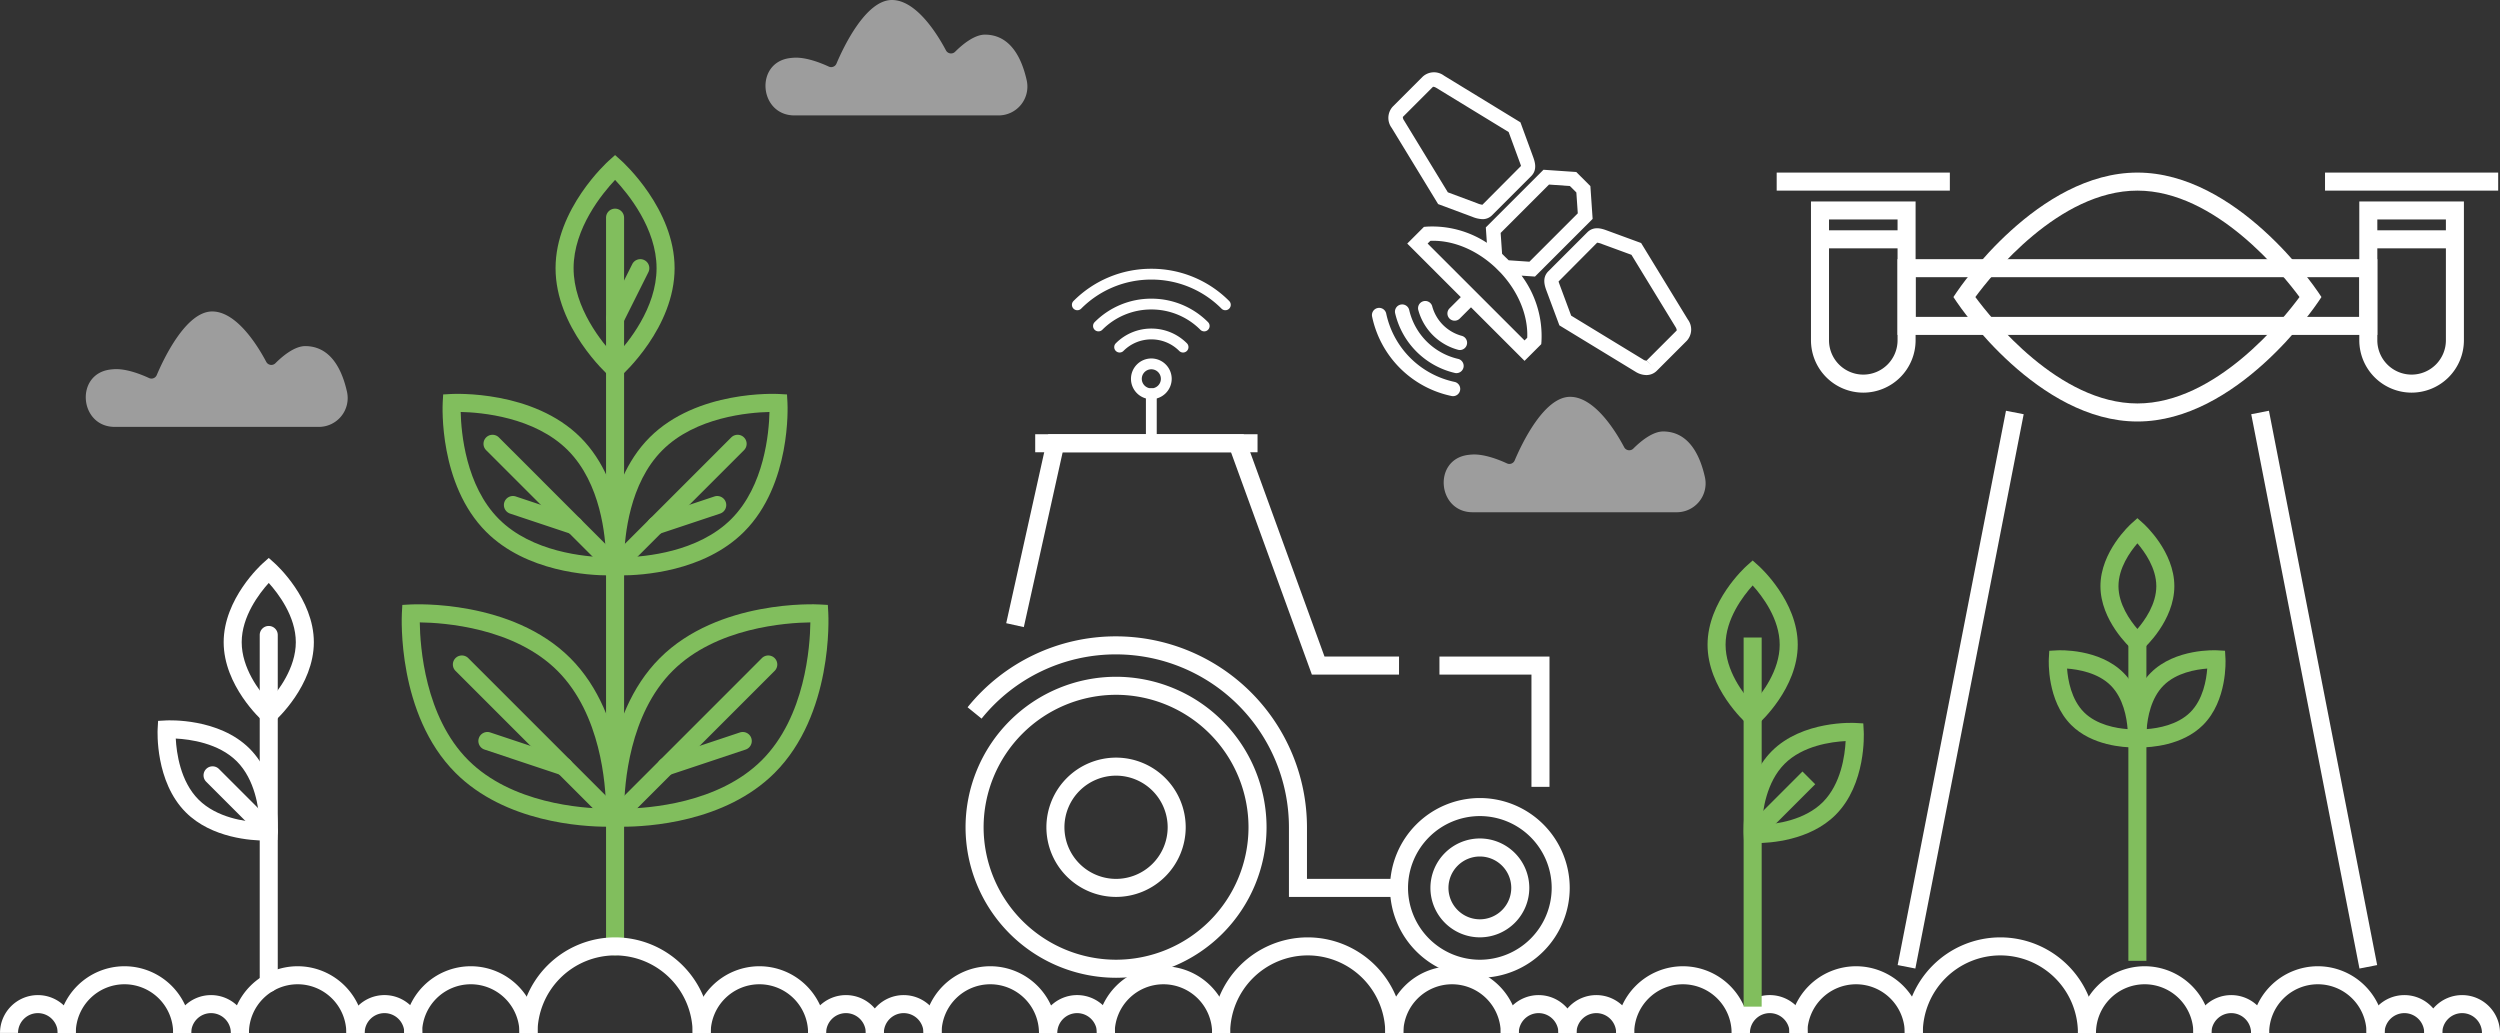 
									<svg xmlns="http://www.w3.org/2000/svg" width="502.069" height="207.449" viewBox="0 0 502.069 207.449">
										<rect x="0" y="0" width="502.069" height="207.449" fill="#333333" stroke="none"/>
										<g id="Group_215" data-name="Group 215" transform="translate(-137.092 -203.26)">
											<g id="Group_113" data-name="Group 113" transform="translate(290.824 203.26)" opacity="0.52">
												<path id="Path_91" data-name="Path 91" d="M-262.685-151.785c-2.215-.023-4.663,2.056-6.044,3.438a1.154,1.154,0,0,1-1.839-.272c-1.65-3.12-5.907-10.121-10.859-10.121-5.254,0-9.727,9.465-11.132,12.78a1.152,1.152,0,0,1-1.553.588c-1.581-.732-4.582-1.93-7.02-1.776q-.452.028-.872.087c-7.013.98-6.073,11.5,1.008,11.5h40.981a5.787,5.787,0,0,0,5.673-7C-255.306-146.925-257.531-151.731-262.685-151.785Z" transform="translate(306.811 158.74)" fill="#fff"/>
											</g>
											<g id="Group_114" data-name="Group 114" transform="translate(427.027 282.954)" opacity="0.52">
												<path id="Path_92" data-name="Path 92" d="M-168.685-96.785c-2.215-.023-4.663,2.056-6.044,3.438a1.154,1.154,0,0,1-1.839-.272c-1.65-3.12-5.907-10.121-10.859-10.121-5.254,0-9.727,9.465-11.132,12.78a1.152,1.152,0,0,1-1.553.588c-1.581-.732-4.582-1.93-7.02-1.776q-.452.028-.872.087c-7.013.98-6.073,11.5,1.008,11.5h40.981a5.787,5.787,0,0,0,5.673-7C-161.306-91.925-163.531-96.731-168.685-96.785Z" transform="translate(212.811 103.74)" fill="#fff"/>
											</g>
											<g id="Group_115" data-name="Group 115" transform="translate(248.663 234.403)">
											<path id="Path_93" data-name="Path 93" d="M-323.954-91.814l-1.208-1.082c-.439-.393-10.746-9.757-10.746-21.635s10.306-21.242,10.746-21.635l1.208-1.081,1.207,1.081c.439.393,10.747,9.759,10.747,21.635S-322.308-93.29-322.747-92.9Zm0-40.445c-2.569,2.726-8.332,9.731-8.332,17.728s5.763,15,8.332,17.728c2.568-2.724,8.332-9.73,8.332-17.728S-321.386-129.534-323.954-132.26Z" transform="translate(335.908 137.247)" fill="#81be5d"/>
										</g>
										<g id="Group_116" data-name="Group 116" transform="translate(258.806 245.164)">
											<path id="Path_94" data-name="Path 94" d="M-327.1-95.769a1.81,1.81,0,0,1-1.811-1.811v-30.428a1.811,1.811,0,0,1,1.811-1.811,1.812,1.812,0,0,1,1.811,1.811V-97.58A1.811,1.811,0,0,1-327.1-95.769Z" transform="translate(328.908 129.82)" fill="#81be5d"/>
										</g>
										<g id="Group_117" data-name="Group 117" transform="translate(258.805 255.307)">
											<path id="Path_95" data-name="Path 95" d="M-327.1-109.053a1.807,1.807,0,0,1-.81-.193,1.811,1.811,0,0,1-.809-2.43l5.071-10.143a1.811,1.811,0,0,1,2.43-.81,1.811,1.811,0,0,1,.809,2.43l-5.071,10.143A1.811,1.811,0,0,1-327.1-109.053Z" transform="translate(328.908 122.82)" fill="#81be5d"/>
										</g>
										<g id="Group_118" data-name="Group 118" transform="translate(258.802 282.357)">
											<path id="Path_96" data-name="Path 96" d="M-325.886-67.692c-.732,0-1.187-.022-1.288-.028l-1.62-.09-.088-1.618c-.038-.668-.793-16.455,8.724-25.971s25.3-8.763,25.97-8.724l1.618.09.09,1.619c.036.668.793,16.455-8.724,25.971C-309.266-68.38-321.83-67.692-325.886-67.692Zm29.8-32.822c-4.134.094-14.84,1.008-21.509,7.677s-7.582,17.375-7.675,21.509c4.132-.094,14.839-1.008,21.507-7.677S-296.183-96.38-296.089-100.514Z" transform="translate(328.911 104.152)" fill="#81be5d"/>
										</g>
										<g id="Group_119" data-name="Group 119" transform="translate(258.827 290.579)">
											<path id="Path_97" data-name="Path 97" d="M-327.082-70.264a1.806,1.806,0,0,1-1.281-.53,1.812,1.812,0,0,1,0-2.562l24.589-24.591a1.812,1.812,0,0,1,2.562,0,1.812,1.812,0,0,1,0,2.562L-325.8-70.794A1.8,1.8,0,0,1-327.082-70.264Z" transform="translate(328.893 98.477)" fill="#81be5d"/>
										</g>
										<g id="Group_120" data-name="Group 120" transform="translate(267.023 302.875)">
											<path id="Path_98" data-name="Path 98" d="M-321.426-82.271a1.81,1.81,0,0,1-1.717-1.237A1.811,1.811,0,0,1-322-85.8l12.3-4.1a1.815,1.815,0,0,1,2.291,1.146,1.811,1.811,0,0,1-1.146,2.291l-12.295,4.1A1.842,1.842,0,0,1-321.426-82.271Z" transform="translate(323.237 89.992)" fill="#81be5d"/>
										</g>
										<g id="Group_121" data-name="Group 121" transform="translate(258.8 324.62)">
											<path id="Path_99" data-name="Path 99" d="M-325.571-30.315c-.907,0-1.471-.028-1.6-.035l-1.62-.088-.09-1.62c-.045-.826-.981-20.364,10.775-32.118S-286.811-75-285.986-74.949l1.62.09.09,1.619c.045.826.978,20.364-10.775,32.118h0C-305.007-31.167-320.547-30.315-325.571-30.315Zm37.694-41.035c-4.841.061-18.951,1.022-27.665,9.736-8.734,8.734-9.682,22.83-9.737,27.667,4.84-.061,18.953-1.022,27.668-9.737h0C-288.9-52.4-287.938-66.507-287.877-71.35Z" transform="translate(328.912 74.984)" fill="#81be5d"/>
										</g>
										<g id="Group_122" data-name="Group 122" transform="translate(258.832 334.898)">
											<path id="Path_100" data-name="Path 100" d="M-327.079-33.532a1.8,1.8,0,0,1-1.279-.53,1.808,1.808,0,0,1,0-2.56l30.737-30.739a1.81,1.81,0,0,1,2.56,0,1.809,1.809,0,0,1,0,2.562L-325.8-34.062A1.806,1.806,0,0,1-327.079-33.532Z" transform="translate(328.89 67.891)" fill="#81be5d"/>
										</g>
										<g id="Group_123" data-name="Group 123" transform="translate(269.078 350.265)">
											<path id="Path_101" data-name="Path 101" d="M-320.008-48.537a1.812,1.812,0,0,1-1.717-1.239,1.81,1.81,0,0,1,1.145-2.292l15.369-5.124a1.813,1.813,0,0,1,2.291,1.146,1.811,1.811,0,0,1-1.146,2.291l-15.368,5.124A1.8,1.8,0,0,1-320.008-48.537Z" transform="translate(321.819 57.285)" fill="#81be5d"/>
										</g>
										<g id="Group_124" data-name="Group 124" transform="translate(225.972 282.359)">
											<path id="Path_102" data-name="Path 102" d="M-318.133-67.692c-4.056,0-16.62-.688-24.683-8.752h0c-9.517-9.517-8.76-25.3-8.724-25.971l.09-1.619,1.618-.09c.668-.033,16.455-.791,25.97,8.724s8.762,25.3,8.726,25.971l-.09,1.618-1.618.09C-316.948-67.714-317.4-67.692-318.133-67.692Zm-22.121-11.314c6.668,6.668,17.375,7.582,21.507,7.677-.093-4.134-1.007-14.84-7.675-21.509-6.687-6.687-17.379-7.591-21.509-7.678.094,4.131,1.008,14.84,7.677,21.51Z" transform="translate(351.568 104.15)" fill="#81be5d"/>
										</g>
										<g id="Group_125" data-name="Group 125" transform="translate(234.193 290.579)">
											<path id="Path_103" data-name="Path 103" d="M-319.492-70.264a1.806,1.806,0,0,1-1.281-.53l-24.591-24.591a1.812,1.812,0,0,1,0-2.562,1.812,1.812,0,0,1,2.562,0l24.589,24.591a1.809,1.809,0,0,1,0,2.562A1.8,1.8,0,0,1-319.492-70.264Z" transform="translate(345.894 98.477)" fill="#81be5d"/>
										</g>
										<g id="Group_126" data-name="Group 126" transform="translate(238.292 302.875)">
											<path id="Path_104" data-name="Path 104" d="M-328.959-82.271a1.849,1.849,0,0,1-.574-.093l-12.295-4.1a1.811,1.811,0,0,1-1.145-2.291,1.816,1.816,0,0,1,2.291-1.146l12.295,4.1a1.811,1.811,0,0,1,1.145,2.292A1.811,1.811,0,0,1-328.959-82.271Z" transform="translate(343.065 89.991)" fill="#81be5d"/>
										</g>
										<g id="Group_127" data-name="Group 127" transform="translate(217.763 324.621)">
											<path id="Path_105" data-name="Path 105" d="M-315.9-30.315c-5.024,0-20.564-.851-30.521-10.808-11.754-11.754-10.819-31.292-10.773-32.118l.088-1.619,1.62-.09c.826-.043,20.364-.98,32.117,10.773s10.821,31.292,10.775,32.118l-.088,1.62-1.62.088C-314.433-30.343-315-30.315-315.9-30.315ZM-353.6-71.35c.061,4.842,1.022,18.953,9.734,27.665s22.824,9.675,27.667,9.736c-.061-4.842-1.023-18.953-9.736-27.665S-348.758-71.289-353.6-71.35Z" transform="translate(357.233 74.983)" fill="#81be5d"/>
										</g>
										<g id="Group_128" data-name="Group 128" transform="translate(228.041 334.898)">
											<path id="Path_106" data-name="Path 106" d="M-317.592-33.532a1.806,1.806,0,0,1-1.281-.53L-349.61-64.8a1.812,1.812,0,0,1,0-2.562,1.81,1.81,0,0,1,2.56,0l30.738,30.739a1.81,1.81,0,0,1,0,2.56A1.806,1.806,0,0,1-317.592-33.532Z" transform="translate(350.14 67.891)" fill="#81be5d"/>
										</g>
										<g id="Group_129" data-name="Group 129" transform="translate(233.163 350.266)">
											<path id="Path_107" data-name="Path 107" d="M-329.424-48.538a1.81,1.81,0,0,1-.574-.094l-15.368-5.124a1.811,1.811,0,0,1-1.146-2.291,1.818,1.818,0,0,1,2.292-1.146l15.368,5.124a1.811,1.811,0,0,1,1.145,2.292A1.812,1.812,0,0,1-329.424-48.538Z" transform="translate(346.605 57.284)" fill="#81be5d"/>
										</g>
										<g id="Group_130" data-name="Group 130" transform="translate(258.806 275.593)">
											<path id="Path_108" data-name="Path 108" d="M-327.1,10.72a1.81,1.81,0,0,1-1.811-1.811V-107.009a1.811,1.811,0,0,1,1.811-1.811,1.812,1.812,0,0,1,1.811,1.811V8.909A1.811,1.811,0,0,1-327.1,10.72Z" transform="translate(328.908 108.82)" fill="#81be5d"/>
										</g>
										<g id="Group_131" data-name="Group 131" transform="translate(182.01 315.311)">
											<path id="Path_109" data-name="Path 109" d="M-372.852-47.567l-1.208-1.082c-.32-.285-7.848-7.128-7.848-15.839s7.527-15.552,7.848-15.839l1.208-1.082,1.208,1.082c.319.287,7.848,7.128,7.848,15.839s-7.529,15.553-7.849,15.839Zm0-28.822c-1.917,2.124-5.434,6.728-5.434,11.9,0,5.2,3.514,9.789,5.431,11.9,1.915-2.121,5.437-6.726,5.437-11.9S-370.936-74.264-372.852-76.388Z" transform="translate(381.908 81.409)" fill="#fff"/>
										</g>
										<g id="Group_132" data-name="Group 132" transform="translate(189.255 328.971)">
											<path id="Path_110" data-name="Path 110" d="M-375.1-52.42a1.81,1.81,0,0,1-1.811-1.811V-70.17a1.811,1.811,0,0,1,1.811-1.811,1.812,1.812,0,0,1,1.811,1.811v15.939A1.811,1.811,0,0,1-375.1-52.42Z" transform="translate(376.908 71.981)" fill="#fff"/>
										</g>
										<g id="Group_133" data-name="Group 133" transform="translate(168.734 347.923)">
											<path id="Path_111" data-name="Path 111" d="M-369.476-34.758c-2.6,0-10.7-.443-15.926-5.668-6.161-6.16-5.674-16.318-5.651-16.749l.09-1.62,1.618-.088c.427-.025,10.589-.509,16.749,5.651h0c6.161,6.16,5.676,16.32,5.651,16.749l-.088,1.62-1.62.088C-368.718-34.771-369.008-34.758-369.476-34.758Zm-17.937-20.486c.146,2.856.913,8.6,4.572,12.257,3.676,3.676,9.407,4.435,12.258,4.576-.146-2.854-.913-8.6-4.573-12.261h0C-378.814-54.329-384.555-55.1-387.413-55.244Z" transform="translate(391.07 58.902)" fill="#fff"/>
										</g>
										<g id="Group_134" data-name="Group 134" transform="translate(177.97 357.16)">
											<path id="Path_112" data-name="Path 112" d="M-371.615-37.634a1.806,1.806,0,0,1-1.281-.53l-11.27-11.27a1.812,1.812,0,0,1,0-2.562,1.812,1.812,0,0,1,2.562,0l11.27,11.27a1.812,1.812,0,0,1,0,2.562A1.806,1.806,0,0,1-371.615-37.634Z" transform="translate(384.696 52.527)" fill="#fff"/>
										</g>
										<g id="Group_135" data-name="Group 135" transform="translate(189.255 344.91)">
											<path id="Path_113" data-name="Path 113" d="M-375.1-3.4a1.81,1.81,0,0,1-1.811-1.811V-59.17a1.811,1.811,0,0,1,1.811-1.811,1.812,1.812,0,0,1,1.811,1.811V-5.213A1.811,1.811,0,0,1-375.1-3.4Z" transform="translate(376.908 60.981)" fill="#fff"/>
										</g>
										<g id="Group_162" data-name="Group 162" transform="translate(137.092 391.511)">
											<g id="Group_136" data-name="Group 136" transform="translate(34.775 11.592)">
												<path id="Path_114" data-name="Path 114" d="M-373.694-13.213h-3.622A3.99,3.99,0,0,0-381.3-17.2a3.989,3.989,0,0,0-3.985,3.985h-3.622A7.615,7.615,0,0,1-381.3-20.82,7.616,7.616,0,0,1-373.694-13.213Z" transform="translate(388.908 20.82)" fill="#fff"/>
											</g>
											<g id="Group_137" data-name="Group 137" transform="translate(69.61 11.592)">
												<path id="Path_115" data-name="Path 115" d="M-349.653-13.213h-3.622A3.99,3.99,0,0,0-357.26-17.2a3.989,3.989,0,0,0-3.985,3.985h-3.622a7.615,7.615,0,0,1,7.607-7.607A7.615,7.615,0,0,1-349.653-13.213Z" transform="translate(364.867 20.82)" fill="#fff"/>
											</g>
											<g id="Group_138" data-name="Group 138" transform="translate(162.285 11.592)">
												<path id="Path_116" data-name="Path 116" d="M-285.694-13.213h-3.622A3.99,3.99,0,0,0-293.3-17.2a3.989,3.989,0,0,0-3.985,3.985h-3.622A7.615,7.615,0,0,1-293.3-20.82,7.616,7.616,0,0,1-285.694-13.213Z" transform="translate(300.908 20.82)" fill="#fff"/>
											</g>
											<g id="Group_139" data-name="Group 139" transform="translate(46.367 5.796)">
												<path id="Path_117" data-name="Path 117" d="M-354.1-11.417h-3.622A9.793,9.793,0,0,0-367.5-21.2a9.792,9.792,0,0,0-9.781,9.781h-3.622a13.418,13.418,0,0,1,13.4-13.4A13.419,13.419,0,0,1-354.1-11.417Z" transform="translate(380.908 24.82)" fill="#fff"/>
											</g>
											<g id="Group_140" data-name="Group 140" transform="translate(0 11.592)">
												<path id="Path_118" data-name="Path 118" d="M-397.694-13.213h-3.622A3.99,3.99,0,0,0-405.3-17.2a3.989,3.989,0,0,0-3.985,3.985h-3.622A7.615,7.615,0,0,1-405.3-20.82,7.616,7.616,0,0,1-397.694-13.213Z" transform="translate(412.908 20.82)" fill="#fff"/>
											</g>
											<g id="Group_141" data-name="Group 141" transform="translate(11.592 5.796)">
												<path id="Path_119" data-name="Path 119" d="M-378.1-11.417h-3.622A9.793,9.793,0,0,0-391.5-21.2a9.792,9.792,0,0,0-9.781,9.781h-3.622a13.418,13.418,0,0,1,13.4-13.4A13.419,13.419,0,0,1-378.1-11.417Z" transform="translate(404.908 24.82)" fill="#fff"/>
											</g>
											<g id="Group_142" data-name="Group 142" transform="translate(81.142 5.796)">
												<path id="Path_120" data-name="Path 120" d="M-330.1-11.417h-3.622A9.793,9.793,0,0,0-343.5-21.2a9.792,9.792,0,0,0-9.781,9.781h-3.622a13.418,13.418,0,0,1,13.4-13.4A13.419,13.419,0,0,1-330.1-11.417Z" transform="translate(356.908 24.82)" fill="#fff"/>
											</g>
											<g id="Group_143" data-name="Group 143" transform="translate(139.101 5.796)">
												<path id="Path_121" data-name="Path 121" d="M-290.1-11.417h-3.622A9.793,9.793,0,0,0-303.5-21.2a9.792,9.792,0,0,0-9.781,9.781h-3.622a13.418,13.418,0,0,1,13.4-13.4A13.419,13.419,0,0,1-290.1-11.417Z" transform="translate(316.908 24.82)" fill="#fff"/>
											</g>
											<g id="Group_144" data-name="Group 144" transform="translate(104.326 0)">
												<path id="Path_122" data-name="Path 122" d="M-302.51-9.621h-3.622A15.6,15.6,0,0,0-321.709-25.2,15.594,15.594,0,0,0-337.286-9.621h-3.622a19.22,19.22,0,0,1,19.2-19.2A19.221,19.221,0,0,1-302.51-9.621Z" transform="translate(340.908 28.82)" fill="#fff"/>
											</g>
											<g id="Group_145" data-name="Group 145" transform="translate(173.877 11.592)">
												<path id="Path_123" data-name="Path 123" d="M-277.694-13.213h-3.622A3.99,3.99,0,0,0-285.3-17.2a3.989,3.989,0,0,0-3.985,3.985h-3.622A7.615,7.615,0,0,1-285.3-20.82,7.616,7.616,0,0,1-277.694-13.213Z" transform="translate(292.908 20.82)" fill="#fff"/>
											</g>
											<g id="Group_146" data-name="Group 146" transform="translate(208.712 11.592)">
												<path id="Path_124" data-name="Path 124" d="M-253.653-13.213h-3.622A3.99,3.99,0,0,0-261.26-17.2a3.989,3.989,0,0,0-3.985,3.985h-3.622a7.615,7.615,0,0,1,7.607-7.607A7.615,7.615,0,0,1-253.653-13.213Z" transform="translate(268.867 20.82)" fill="#fff"/>
											</g>
											<g id="Group_147" data-name="Group 147" transform="translate(301.386 11.592)">
												<path id="Path_125" data-name="Path 125" d="M-189.694-13.213h-3.622A3.99,3.99,0,0,0-197.3-17.2a3.989,3.989,0,0,0-3.985,3.985h-3.622A7.615,7.615,0,0,1-197.3-20.82,7.616,7.616,0,0,1-189.694-13.213Z" transform="translate(204.908 20.82)" fill="#fff"/>
											</g>
											<g id="Group_148" data-name="Group 148" transform="translate(185.469 5.796)">
												<path id="Path_126" data-name="Path 126" d="M-258.1-11.417h-3.622A9.793,9.793,0,0,0-271.5-21.2a9.792,9.792,0,0,0-9.781,9.781h-3.622a13.418,13.418,0,0,1,13.4-13.4A13.419,13.419,0,0,1-258.1-11.417Z" transform="translate(284.908 24.82)" fill="#fff"/>
											</g>
											<g id="Group_149" data-name="Group 149" transform="translate(220.244 5.796)">
												<path id="Path_127" data-name="Path 127" d="M-234.1-11.417h-3.622a9.793,9.793,0,0,0-9.781-9.781,9.792,9.792,0,0,0-9.781,9.781h-3.622a13.418,13.418,0,0,1,13.4-13.4A13.419,13.419,0,0,1-234.1-11.417Z" transform="translate(260.908 24.82)" fill="#fff"/>
											</g>
											<g id="Group_150" data-name="Group 150" transform="translate(278.203 5.796)">
												<path id="Path_128" data-name="Path 128" d="M-194.1-11.417h-3.622a9.793,9.793,0,0,0-9.781-9.781,9.792,9.792,0,0,0-9.781,9.781h-3.622a13.418,13.418,0,0,1,13.4-13.4A13.419,13.419,0,0,1-194.1-11.417Z" transform="translate(220.908 24.82)" fill="#fff"/>
											</g>
											<g id="Group_151" data-name="Group 151" transform="translate(243.427 0)">
												<path id="Path_129" data-name="Path 129" d="M-206.51-9.621h-3.622A15.6,15.6,0,0,0-225.709-25.2,15.594,15.594,0,0,0-241.286-9.621h-3.622a19.22,19.22,0,0,1,19.2-19.2A19.221,19.221,0,0,1-206.51-9.621Z" transform="translate(244.908 28.82)" fill="#fff"/>
											</g>
											<g id="Group_152" data-name="Group 152" transform="translate(312.978 11.592)">
												<path id="Path_130" data-name="Path 130" d="M-181.694-13.213h-3.622A3.99,3.99,0,0,0-189.3-17.2a3.989,3.989,0,0,0-3.985,3.985h-3.622A7.615,7.615,0,0,1-189.3-20.82,7.616,7.616,0,0,1-181.694-13.213Z" transform="translate(196.908 20.82)" fill="#fff"/>
											</g>
											<g id="Group_153" data-name="Group 153" transform="translate(347.813 11.592)">
												<path id="Path_131" data-name="Path 131" d="M-157.653-13.213h-3.622A3.99,3.99,0,0,0-165.26-17.2a3.989,3.989,0,0,0-3.985,3.985h-3.622a7.615,7.615,0,0,1,7.607-7.607A7.615,7.615,0,0,1-157.653-13.213Z" transform="translate(172.867 20.82)" fill="#fff"/>
											</g>
											<g id="Group_154" data-name="Group 154" transform="translate(440.488 11.592)">
												<path id="Path_132" data-name="Path 132" d="M-93.694-13.213h-3.622A3.99,3.99,0,0,0-101.3-17.2a3.989,3.989,0,0,0-3.985,3.985h-3.622A7.615,7.615,0,0,1-101.3-20.82,7.616,7.616,0,0,1-93.694-13.213Z" transform="translate(108.908 20.82)" fill="#fff"/>
											</g>
											<g id="Group_155" data-name="Group 155" transform="translate(324.57 5.796)">
												<path id="Path_133" data-name="Path 133" d="M-162.1-11.417h-3.622a9.793,9.793,0,0,0-9.781-9.781,9.792,9.792,0,0,0-9.781,9.781h-3.622a13.418,13.418,0,0,1,13.4-13.4A13.419,13.419,0,0,1-162.1-11.417Z" transform="translate(188.908 24.82)" fill="#fff"/>
											</g>
											<g id="Group_156" data-name="Group 156" transform="translate(359.345 5.796)">
												<path id="Path_134" data-name="Path 134" d="M-138.1-11.417h-3.622a9.793,9.793,0,0,0-9.781-9.781,9.792,9.792,0,0,0-9.781,9.781h-3.622a13.418,13.418,0,0,1,13.4-13.4A13.419,13.419,0,0,1-138.1-11.417Z" transform="translate(164.908 24.82)" fill="#fff"/>
											</g>
											<g id="Group_157" data-name="Group 157" transform="translate(417.304 5.796)">
												<path id="Path_135" data-name="Path 135" d="M-98.1-11.417h-3.622A9.793,9.793,0,0,0-111.5-21.2a9.792,9.792,0,0,0-9.781,9.781h-3.622a13.418,13.418,0,0,1,13.4-13.4A13.419,13.419,0,0,1-98.1-11.417Z" transform="translate(124.908 24.82)" fill="#fff"/>
											</g>
											<g id="Group_158" data-name="Group 158" transform="translate(475.263 11.592)">
												<path id="Path_136" data-name="Path 136" d="M-69.694-13.213h-3.622A3.99,3.99,0,0,0-77.3-17.2a3.989,3.989,0,0,0-3.985,3.985h-3.622A7.615,7.615,0,0,1-77.3-20.82,7.616,7.616,0,0,1-69.694-13.213Z" transform="translate(84.908 20.82)" fill="#fff"/>
											</g>
											<g id="Group_159" data-name="Group 159" transform="translate(486.855 11.592)">
												<path id="Path_137" data-name="Path 137" d="M-61.694-13.213h-3.622A3.99,3.99,0,0,0-69.3-17.2a3.989,3.989,0,0,0-3.985,3.985h-3.622A7.615,7.615,0,0,1-69.3-20.82,7.616,7.616,0,0,1-61.694-13.213Z" transform="translate(76.908 20.82)" fill="#fff"/>
											</g>
											<g id="Group_160" data-name="Group 160" transform="translate(452.08 5.796)">
												<path id="Path_138" data-name="Path 138" d="M-74.1-11.417h-3.622A9.793,9.793,0,0,0-87.5-21.2a9.792,9.792,0,0,0-9.781,9.781h-3.622a13.418,13.418,0,0,1,13.4-13.4A13.419,13.419,0,0,1-74.1-11.417Z" transform="translate(100.908 24.82)" fill="#fff"/>
											</g>
											<g id="Group_161" data-name="Group 161" transform="translate(382.529 0)">
												<path id="Path_139" data-name="Path 139" d="M-110.51-9.621h-3.622A15.6,15.6,0,0,0-129.709-25.2,15.594,15.594,0,0,0-145.286-9.621h-3.622a19.22,19.22,0,0,1,19.2-19.2A19.221,19.221,0,0,1-110.51-9.621Z" transform="translate(148.908 28.82)" fill="#fff"/>
											</g>
										</g>
										<g id="Group_163" data-name="Group 163" transform="translate(154.319 265.812)" opacity="0.52">
											<path id="Path_140" data-name="Path 140" d="M-356.895-108.615c-2.214-.023-4.661,2.056-6.042,3.438a1.154,1.154,0,0,1-1.839-.271c-1.65-3.121-5.909-10.123-10.859-10.123-5.254,0-9.728,9.465-11.134,12.78a1.15,1.15,0,0,1-1.552.588c-1.581-.732-4.582-1.929-7.02-1.776q-.452.028-.872.087c-7.013.98-6.073,11.5,1.008,11.5h40.981a5.786,5.786,0,0,0,5.673-7C-349.514-103.755-351.741-108.561-356.895-108.615Z" transform="translate(401.019 115.57)" fill="#fff"/>
										</g>
										<g id="Group_168" data-name="Group 168" transform="translate(548.538 307.322)">
											<g id="Group_164" data-name="Group 164" transform="translate(10.38)">
												<path id="Path_141" data-name="Path 141" d="M-114.365-59.62l-1.208-1.082c-.254-.226-6.213-5.642-6.213-12.568s5.96-12.342,6.213-12.57l1.208-1.081,1.207,1.081c.255.227,6.213,5.644,6.213,12.57S-112.9-60.929-113.158-60.7Zm0-22.249c-1.482,1.718-3.8,4.982-3.8,8.6s2.317,6.88,3.8,8.6c1.481-1.718,3.8-4.983,3.8-8.6S-112.883-80.151-114.365-81.869Z" transform="translate(121.787 86.922)" fill="#81be5d"/>
											</g>
											<g id="Group_165" data-name="Group 165" transform="translate(15.989 26.534)">
												<path id="Path_142" data-name="Path 142" d="M-115.547-49.1c-.367,0-.594-.012-.646-.014l-1.62-.09-.088-1.619c-.019-.341-.4-8.385,4.495-13.281s12.938-4.514,13.281-4.5l1.619.09.09,1.62c.019.341.4,8.384-4.495,13.281C-107.069-49.449-113.491-49.1-115.547-49.1Zm13.467-15.837c-2.262.167-6.209.836-8.766,3.393s-3.225,6.5-3.392,8.766c2.262-.167,6.207-.836,8.765-3.393S-102.247-62.669-102.08-64.933Z" transform="translate(117.916 68.609)" fill="#81be5d"/>
											</g>
											<g id="Group_166" data-name="Group 166" transform="translate(0 26.534)">
												<path id="Path_143" data-name="Path 143" d="M-111.807-49.1c-2.056,0-8.478-.354-12.635-4.509h0c-4.9-4.9-4.514-12.941-4.495-13.281l.09-1.62,1.62-.09c.341-.019,8.382-.4,13.28,4.5s4.514,12.941,4.495,13.281l-.088,1.619-1.62.09C-111.213-49.107-111.44-49.1-111.807-49.1Zm-10.073-7.071c2.556,2.556,6.5,3.227,8.766,3.393-.167-2.263-.838-6.209-3.393-8.766s-6.5-3.225-8.766-3.393c.167,2.262.838,6.209,3.393,8.766Z" transform="translate(128.951 68.61)" fill="#81be5d"/>
											</g>
											<g id="Group_167" data-name="Group 167" transform="translate(15.99 24.871)">
												<rect id="Rectangle_12" data-name="Rectangle 12" width="3.622" height="64.029" fill="#81be5d"/>
											</g>
										</g>
										<g id="Group_169" data-name="Group 169" transform="translate(529.39 237.919)">
											<path id="Path_144" data-name="Path 144" d="M-105.208-84.83c-19.942,0-35.622-23.005-36.279-23.985l-.678-1.01.678-1.01c.658-.978,16.337-23.985,36.279-23.985s35.622,23.007,36.279,23.985l.678,1.01-.678,1.01C-69.587-107.836-85.266-84.83-105.208-84.83Zm-32.55-24.995c3.22,4.364,16.778,21.372,32.55,21.372s29.329-17.005,32.55-21.372c-3.221-4.366-16.778-21.372-32.55-21.372C-121.005-131.2-134.543-114.192-137.758-109.825Z" transform="translate(142.166 134.82)" fill="#fff"/>
										</g>
										<g id="Group_170" data-name="Group 170" transform="translate(500.781 243.715)">
											<path id="Path_145" data-name="Path 145" d="M-151.4-92.422a10.517,10.517,0,0,1-10.505-10.505V-130.82h21.01v27.893A10.516,10.516,0,0,1-151.4-92.422Zm-6.883-34.775v24.27a6.891,6.891,0,0,0,6.883,6.883,6.891,6.891,0,0,0,6.883-6.883V-127.2Z" transform="translate(161.91 130.82)" fill="#fff"/>
										</g>
										<g id="Group_171" data-name="Group 171" transform="translate(502.593 249.512)">
											<rect id="Rectangle_13" data-name="Rectangle 13" width="17.388" height="3.622" transform="translate(0 0)" fill="#fff"/>
										</g>
										<g id="Group_172" data-name="Group 172" transform="translate(493.899 237.92)">
											<rect id="Rectangle_14" data-name="Rectangle 14" width="34.775" height="3.622" transform="translate(0 0)" fill="#fff"/>
										</g>
										<g id="Group_173" data-name="Group 173" transform="translate(610.903 243.715)">
											<path id="Path_146" data-name="Path 146" d="M-75.4-92.422A10.517,10.517,0,0,1-85.91-102.927V-130.82H-64.9v27.893A10.516,10.516,0,0,1-75.4-92.422ZM-82.288-127.2v24.27A6.891,6.891,0,0,0-75.4-96.045a6.891,6.891,0,0,0,6.883-6.883V-127.2Z" transform="translate(85.91 130.82)" fill="#fff"/>
										</g>
										<g id="Group_174" data-name="Group 174" transform="translate(612.715 249.512)">
											<rect id="Rectangle_15" data-name="Rectangle 15" width="17.388" height="3.622" transform="translate(0 0)" fill="#fff"/>
										</g>
										<g id="Group_175" data-name="Group 175" transform="translate(604.021 237.92)">
											<rect id="Rectangle_16" data-name="Rectangle 16" width="34.775" height="3.622" transform="translate(0 0)" fill="#fff"/>
										</g>
										<g id="Group_176" data-name="Group 176" transform="translate(518.169 255.307)">
											<path id="Path_147" data-name="Path 147" d="M-53.553-107.606H-149.91V-122.82h96.357Zm-92.734-3.622h89.112V-119.2h-89.112Z" transform="translate(149.91 122.82)" fill="#fff"/>
										</g>
										<g id="Group_177" data-name="Group 177" transform="translate(589.202 285.751)">
											<rect id="Rectangle_17" data-name="Rectangle 17" width="3.622" height="113.426" transform="translate(0 0.694) rotate(-11.048)" fill="#fff"/>
										</g>
										<g id="Group_178" data-name="Group 178" transform="translate(518.193 285.753)">
											<rect id="Rectangle_18" data-name="Rectangle 18" width="113.426" height="3.622" transform="translate(0 111.32) rotate(-78.942)" fill="#fff"/>
										</g>
										<g id="Group_194" data-name="Group 194" transform="translate(331.001 257.234)">
											<g id="Group_184" data-name="Group 184" transform="translate(21.363)">
												<g id="Group_179" data-name="Group 179" transform="translate(14.862 24.021)">
													<path id="Path_148" data-name="Path 148" d="M-253-94.017a1.087,1.087,0,0,1-1.087-1.087v-8.721A1.087,1.087,0,0,1-253-104.912a1.086,1.086,0,0,1,1.087,1.087V-95.1A1.086,1.086,0,0,1-253-94.017Z" transform="translate(254.083 104.912)" fill="#fff"/>
												</g>
												<g id="Group_180" data-name="Group 180" transform="translate(11.859 18.015)">
													<path id="Path_149" data-name="Path 149" d="M-252.066-100.878a4.094,4.094,0,0,1-4.089-4.089,4.1,4.1,0,0,1,4.089-4.09,4.1,4.1,0,0,1,4.09,4.09A4.1,4.1,0,0,1-252.066-100.878Zm0-6.006a1.919,1.919,0,0,0-1.916,1.917,1.918,1.918,0,0,0,1.916,1.916,1.919,1.919,0,0,0,1.917-1.916A1.92,1.92,0,0,0-252.066-106.884Z" transform="translate(256.155 109.057)" fill="#fff"/>
												</g>
												<g id="Group_181" data-name="Group 181" transform="translate(8.492 12.011)">
													<path id="Path_150" data-name="Path 150" d="M-244.653-108.389a1.084,1.084,0,0,1-.768-.319,7.875,7.875,0,0,0-5.6-2.32,7.87,7.87,0,0,0-5.6,2.32,1.087,1.087,0,0,1-1.537,0,1.087,1.087,0,0,1,0-1.537,10.032,10.032,0,0,1,7.138-2.956,10.036,10.036,0,0,1,7.139,2.956,1.09,1.09,0,0,1,0,1.537A1.09,1.09,0,0,1-244.653-108.389Z" transform="translate(258.479 113.201)" fill="#fff"/>
												</g>
												<g id="Group_182" data-name="Group 182" transform="translate(4.245 6.005)">
													<path id="Path_151" data-name="Path 151" d="M-239.09-110.775a1.078,1.078,0,0,1-.768-.319,13.842,13.842,0,0,0-9.849-4.079,13.836,13.836,0,0,0-9.847,4.079,1.087,1.087,0,0,1-1.537,0,1.085,1.085,0,0,1,0-1.536,16,16,0,0,1,11.385-4.716,15.994,15.994,0,0,1,11.385,4.716,1.085,1.085,0,0,1,0,1.536A1.078,1.078,0,0,1-239.09-110.775Z" transform="translate(261.41 117.346)" fill="#fff"/>
												</g>
												<g id="Group_183" data-name="Group 183">
													<path id="Path_152" data-name="Path 152" d="M-233.529-113.161a1.085,1.085,0,0,1-.768-.317,19.8,19.8,0,0,0-14.094-5.838,19.8,19.8,0,0,0-14.094,5.838,1.085,1.085,0,0,1-1.536,0,1.087,1.087,0,0,1,0-1.537,21.96,21.96,0,0,1,15.63-6.474,21.966,21.966,0,0,1,15.632,6.474,1.087,1.087,0,0,1,0,1.537A1.088,1.088,0,0,1-233.529-113.161Z" transform="translate(264.34 121.49)" fill="#fff"/>
												</g>
											</g>
											<g id="Group_193" data-name="Group 193" transform="translate(0 33.231)">
												<g id="Group_185" data-name="Group 185" transform="translate(0 48.709)">
													<path id="Path_153" data-name="Path 153" d="M-248.857-4.49a30.26,30.26,0,0,1-30.226-30.224A30.26,30.26,0,0,1-248.857-64.94a30.259,30.259,0,0,1,30.224,30.226A30.259,30.259,0,0,1-248.857-4.49Zm0-56.827a26.633,26.633,0,0,0-26.6,26.6,26.633,26.633,0,0,0,26.6,26.6,26.632,26.632,0,0,0,26.6-26.6A26.633,26.633,0,0,0-248.857-61.318Z" transform="translate(279.083 64.94)" fill="#fff"/>
												</g>
												<g id="Group_186" data-name="Group 186" transform="translate(85.24 73.063)">
													<path id="Path_154" data-name="Path 154" d="M-202.207-12.037a18.069,18.069,0,0,1-18.048-18.048,18.069,18.069,0,0,1,18.048-18.047A18.068,18.068,0,0,1-184.16-30.085,18.068,18.068,0,0,1-202.207-12.037Zm0-32.473a14.442,14.442,0,0,0-14.426,14.425,14.442,14.442,0,0,0,14.426,14.426,14.442,14.442,0,0,0,14.425-14.426A14.441,14.441,0,0,0-202.207-44.51Z" transform="translate(220.255 48.132)" fill="#fff"/>
												</g>
												<g id="Group_187" data-name="Group 187" transform="translate(8.162)">
													<path id="Path_155" data-name="Path 155" d="M-194.56-50.284h-17.5L-228.3-94.934h-33.81l-7.8,35.114-3.536-.785,8.433-37.951h39.253l16.236,44.65h14.968Z" transform="translate(273.45 98.556)" fill="#fff"/>
												</g>
												<g id="Group_188" data-name="Group 188" transform="translate(0.403 40.592)">
													<path id="Path_156" data-name="Path 156" d="M-192.156-18.212h-22.106V-32.2a34.759,34.759,0,0,0-34.72-34.72,34.594,34.594,0,0,0-27.007,12.9L-278.8-56.3a38.2,38.2,0,0,1,29.823-14.242A38.386,38.386,0,0,1-210.64-32.2v10.365h18.483Z" transform="translate(278.805 70.542)" fill="#fff"/>
												</g>
												<g id="Group_189" data-name="Group 189" transform="translate(13.989)">
													<rect id="Rectangle_19" data-name="Rectangle 19" width="44.65" height="3.622" fill="#fff"/>
												</g>
												<g id="Group_190" data-name="Group 190" transform="translate(16.237 64.946)">
													<path id="Path_157" data-name="Path 157" d="M-253.889-25.759a14,14,0,0,1-13.988-13.987,14,14,0,0,1,13.988-13.988A14,14,0,0,1-239.9-39.746,14,14,0,0,1-253.889-25.759Zm0-24.353a10.377,10.377,0,0,0-10.366,10.366,10.377,10.377,0,0,0,10.366,10.365,10.378,10.378,0,0,0,10.366-10.365A10.378,10.378,0,0,0-253.889-50.112Z" transform="translate(267.877 53.734)" fill="#fff"/>
												</g>
												<g id="Group_191" data-name="Group 191" transform="translate(93.359 81.182)">
													<path id="Path_158" data-name="Path 158" d="M-204.722-22.671a9.941,9.941,0,0,1-9.93-9.93,9.94,9.94,0,0,1,9.93-9.928,9.94,9.94,0,0,1,9.928,9.928A9.94,9.94,0,0,1-204.722-22.671Zm0-16.236A6.314,6.314,0,0,0-211.03-32.6a6.314,6.314,0,0,0,6.307,6.307,6.313,6.313,0,0,0,6.306-6.307A6.313,6.313,0,0,0-204.722-38.907Z" transform="translate(214.652 42.529)" fill="#fff"/>
												</g>
												<g id="Group_192" data-name="Group 192" transform="translate(95.17 44.65)">
													<path id="Path_159" data-name="Path 159" d="M-191.3-41.575h-3.622V-64.119H-213.4v-3.622H-191.3Z" transform="translate(213.402 67.741)" fill="#fff"/>
												</g>
											</g>
										</g>
										<g id="Group_200" data-name="Group 200" transform="translate(480.016 315.819)">
											<g id="Group_195" data-name="Group 195" transform="translate(0 0)">
												<path id="Path_160" data-name="Path 160" d="M-167.185-47.217l-1.208-1.081c-.32-.287-7.848-7.127-7.848-15.839s7.527-15.553,7.848-15.839l1.208-1.082,1.208,1.082c.32.285,7.848,7.127,7.848,15.839s-7.527,15.552-7.848,15.839Zm0-28.823c-1.917,2.121-5.437,6.726-5.437,11.9,0,5.2,3.515,9.788,5.431,11.9,1.916-2.123,5.437-6.728,5.437-11.9C-161.751-69.336-165.266-73.926-167.182-76.04Z" transform="translate(176.241 81.058)" fill="#81be5d"/>
											</g>
											<g id="Group_196" data-name="Group 196" transform="translate(7.245 15.472)">
												<rect id="Rectangle_20" data-name="Rectangle 20" width="3.622" height="15.939" fill="#81be5d"/>
											</g>
											<g id="Group_197" data-name="Group 197" transform="translate(7.243 32.611)">
												<path id="Path_161" data-name="Path 161" d="M-168.695-34.406c-.467,0-.756-.014-.822-.017l-1.619-.09-.09-1.618c-.023-.43-.509-10.589,5.651-16.75h0c6.16-6.161,16.317-5.679,16.749-5.65l1.62.088.088,1.62c.025.429.51,10.588-5.65,16.749C-157.991-34.851-166.091-34.406-168.695-34.406Zm17.938-20.487c-2.856.146-8.6.914-12.257,4.573h0c-3.657,3.659-4.425,9.4-4.572,12.257,2.856-.146,8.6-.914,12.257-4.573S-150.9-52.036-150.756-54.894Z" transform="translate(171.242 58.552)" fill="#81be5d"/>
											</g>
											<g id="Group_198" data-name="Group 198" transform="translate(7.789 42.379)">
												<rect id="Rectangle_21" data-name="Rectangle 21" width="15.939" height="3.622" transform="translate(0 11.27) rotate(-45)" fill="#81be5d"/>
											</g>
											<g id="Group_199" data-name="Group 199" transform="translate(7.245 31.41)">
												<rect id="Rectangle_22" data-name="Rectangle 22" width="3.622" height="58.192" fill="#81be5d"/>
											</g>
										</g>
										<g id="Group_202" data-name="Group 202" transform="translate(412.615 217.79)">
											<g id="Group_201" data-name="Group 201" transform="translate(0)">
												<path id="Path_162" data-name="Path 162" d="M-206.473-83.682a1.424,1.424,0,0,1-.329-.038,20.617,20.617,0,0,1-15.917-15.918,1.449,1.449,0,0,1,1.084-1.739,1.45,1.45,0,0,1,1.739,1.084,17.81,17.81,0,0,0,13.749,13.751,1.449,1.449,0,0,1,1.084,1.739A1.448,1.448,0,0,1-206.473-83.682Zm38.815-4.238a4.172,4.172,0,0,1-2.156-.659l-15.3-9.323-2.546-6.836c-.38-1.022-1-2.694.333-4.028l7.823-7.823c1.326-1.324,2.982-.717,3.972-.355l6.835,2.507,9.381,15.358a3.353,3.353,0,0,1-.212,4.277l-6.012,6.012A2.936,2.936,0,0,1-167.658-87.92Zm.048-2.9,1.048,1.006-1.024-1.024,6.012-6.012c.065-.067-.006-.378-.213-.717l-8.853-14.5-5.836-2.14a3.923,3.923,0,0,0-1.053-.3l-7.745,7.79c.01.1.207.629.326.946l2.2,5.916,14.442,8.8A1.127,1.127,0,0,0-167.61-90.821Zm-38.172,2.514a1.447,1.447,0,0,1-.367-.048,16.065,16.065,0,0,1-11.937-11.937,1.449,1.449,0,0,1,1.037-1.766,1.451,1.451,0,0,1,1.768,1.037,13.109,13.109,0,0,0,9.862,9.86,1.452,1.452,0,0,1,1.037,1.769A1.452,1.452,0,0,1-205.782-88.307Zm13.673-2.465-10.754-10.754-2.263,2.262a1.447,1.447,0,0,1-2.049,0,1.45,1.45,0,0,1,0-2.049l2.263-2.262-10.754-10.754,3.354-3.354.529-.043a20,20,0,0,1,12.109,3.244l-.213-3.091,11.58-11.579,6.587.452,2.833,2.833.452,6.587-11.58,11.58-2.689-.185a20.363,20.363,0,0,1,3.992,13.231l-.043.53Zm1.952-4h0ZM-201.84-104.6l9.73,9.728.54-.54c.193-4.43-1.763-9.214-5.319-13.029L-198-109.547c-3.817-3.559-8.594-5.518-13.032-5.324l-.542.542Zm6.539-6.37,4.169.287,9.715-9.715-.288-4.188-1.3-1.3-4.189-.29-9.714,9.715.288,4.189.638.638c.2.188.4.381.6.578Zm-9.792,18.024a1.426,1.426,0,0,1-.436-.068,11.35,11.35,0,0,1-7.9-7.9,1.448,1.448,0,0,1,.948-1.816,1.449,1.449,0,0,1,1.816.948,8.432,8.432,0,0,0,6.006,6,1.448,1.448,0,0,1,.945,1.817A1.448,1.448,0,0,1-205.092-92.945Zm4.529-26.283a5.98,5.98,0,0,1-2.047-.474l-6.854-2.553-9.324-15.3a3.351,3.351,0,0,1,.213-4.274l6.01-6.012a3.353,3.353,0,0,1,4.277-.212l15.356,9.381,2.489,6.786c.381,1.036.99,2.7-.336,4.021l-7.823,7.823A2.668,2.668,0,0,1-200.563-119.228Zm-6.949-5.392,5.9,2.2a3.9,3.9,0,0,0,1.042.3l7.748-7.791c-.012-.093-.2-.616-.319-.927l-2.158-5.883-14.5-8.855c-.339-.207-.649-.278-.717-.213l-6.01,6.012a.1.1,0,0,0-.02.023,1.133,1.133,0,0,0,.233.694Z" transform="translate(222.757 148.712)" fill="#fff"/>
											</g>
										</g>
									</g>
								</svg>